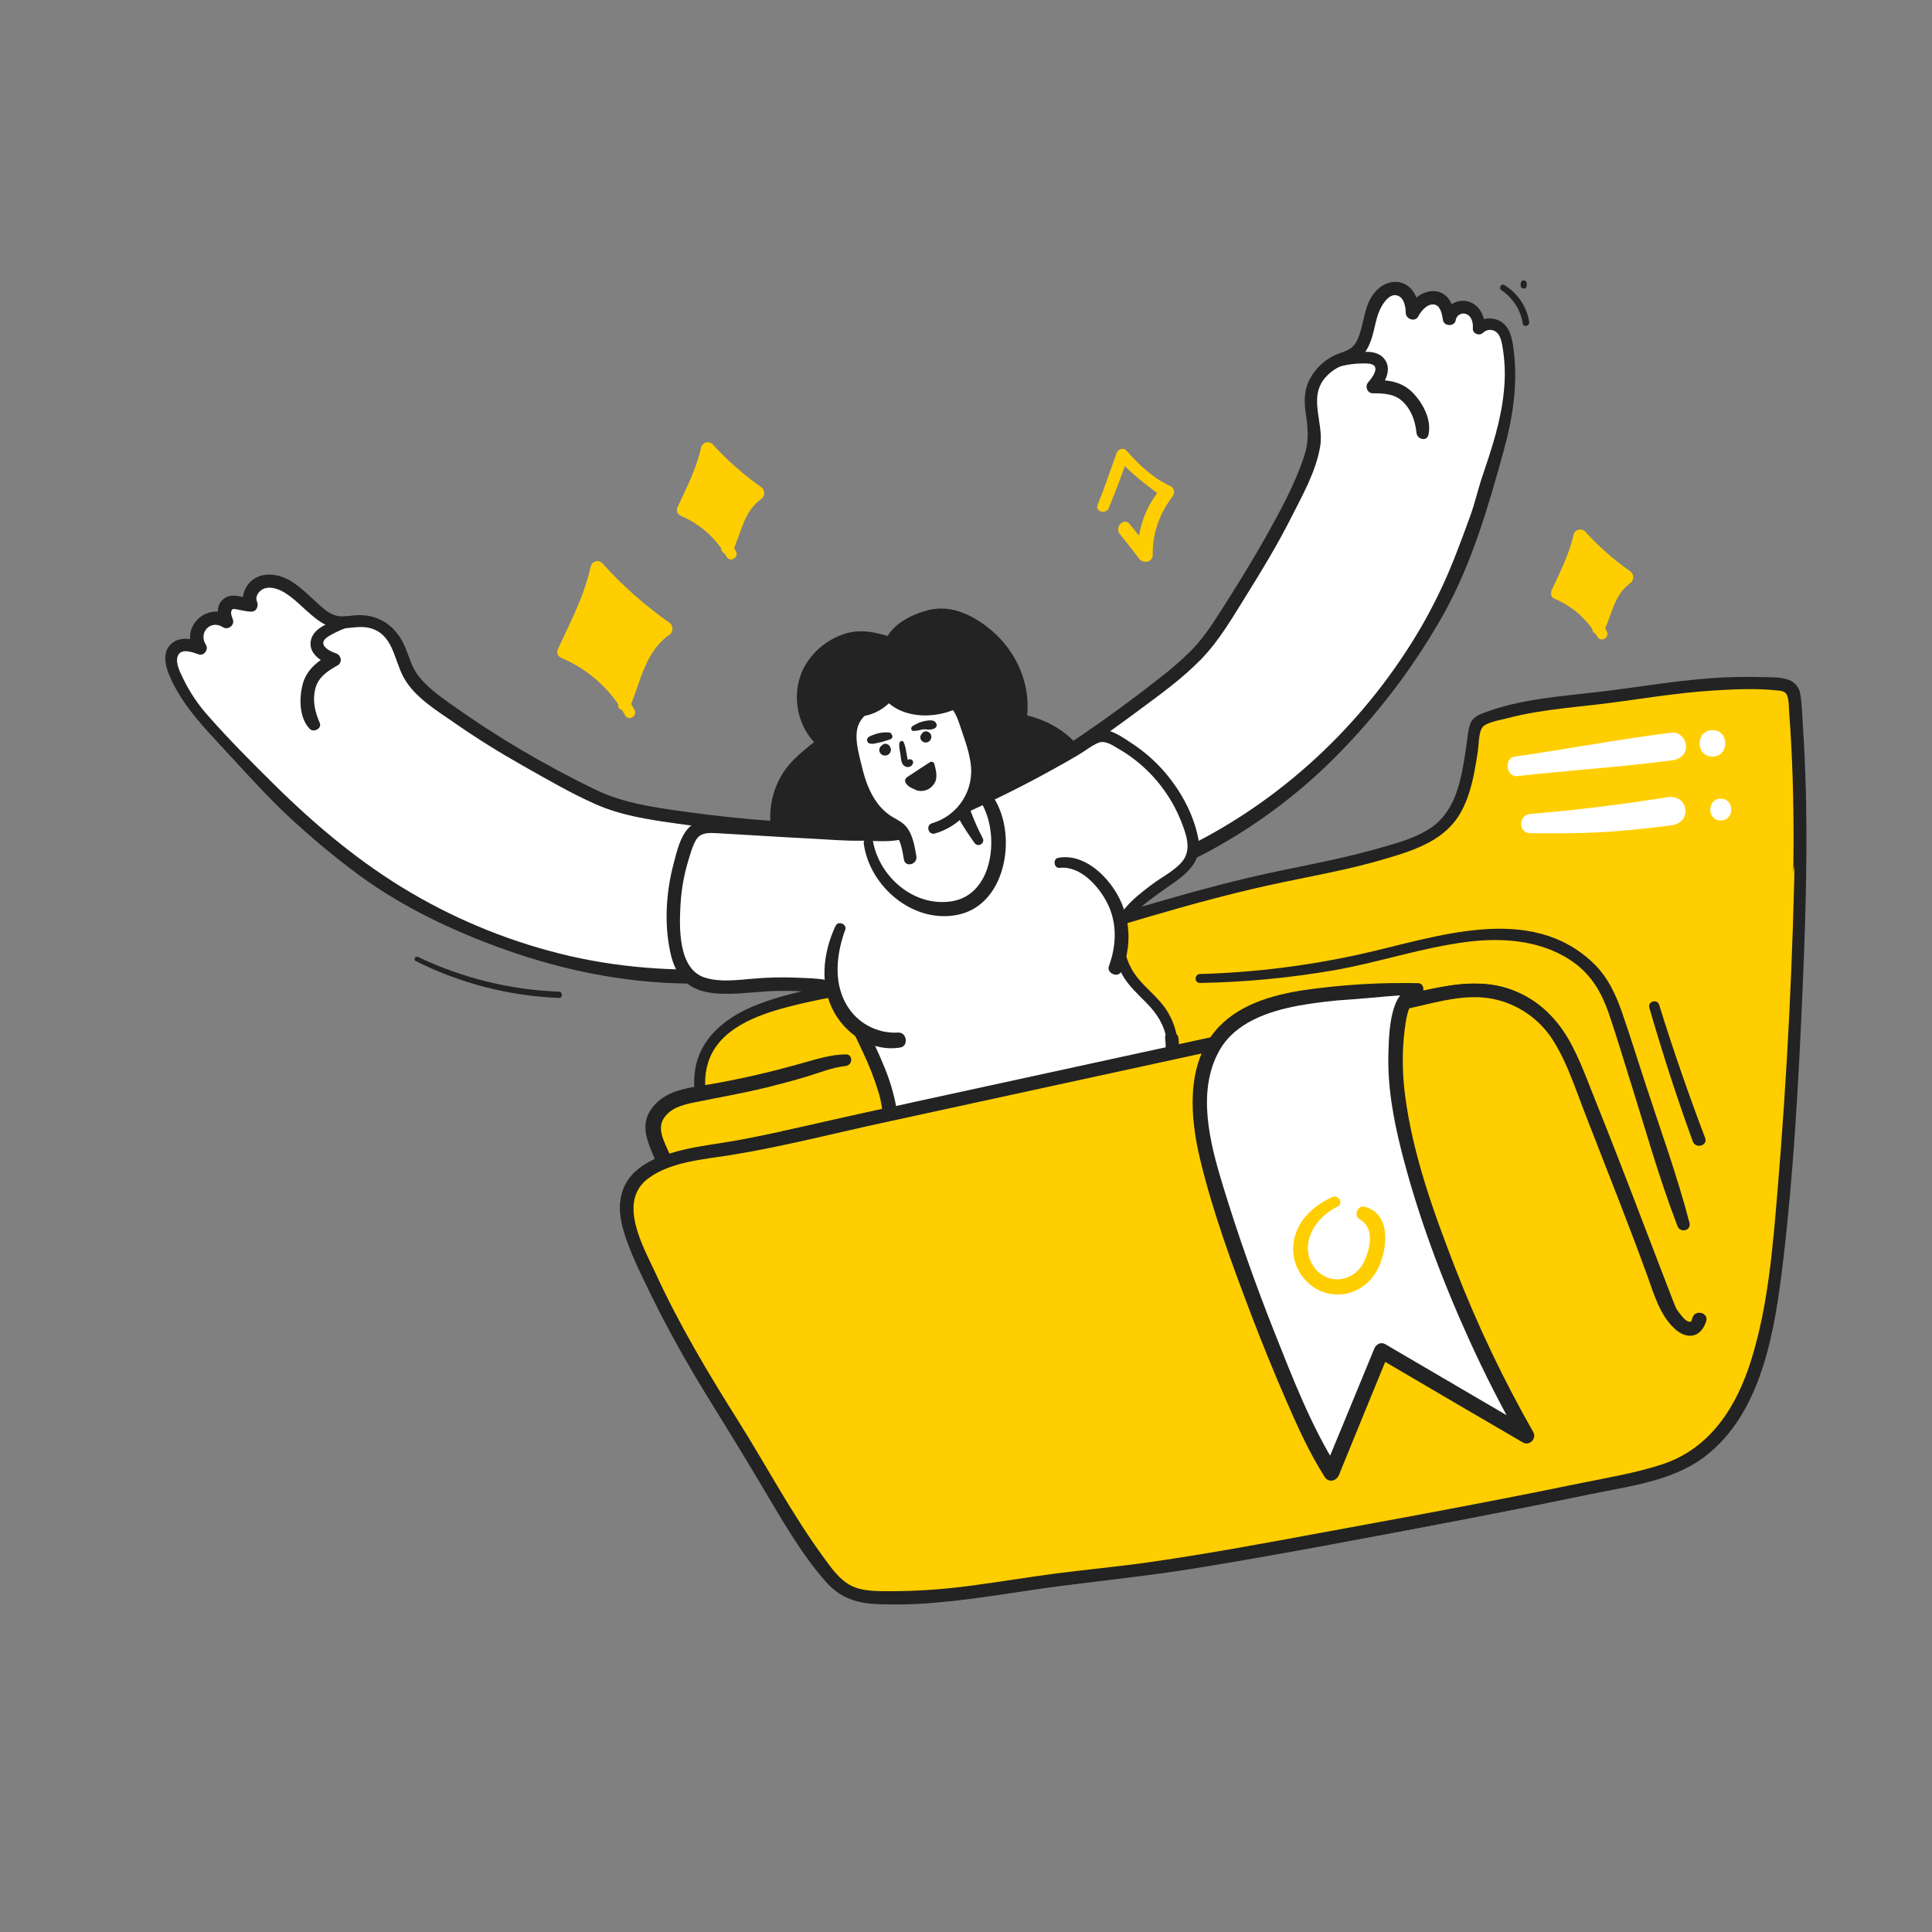 <svg version="1.2" preserveAspectRatio="xMidYMid meet" height="1080" viewBox="0 0 810 810" zoomAndPan="magnify" width="1080" xmlns:xlink="http://www.w3.org/1999/xlink" xmlns="http://www.w3.org/2000/svg"><rect x="0" y="0" width="810" height="810" fill="#808080" stroke="none"/><defs><clipPath id="542f2df467"><path d="M 259 283 L 758 283 L 758 672.91 L 259 672.91 Z M 259 283"></path></clipPath><clipPath id="9197fb77be"><path d="M 259 348 L 758 348 L 758 672.91 L 259 672.91 Z M 259 348"></path></clipPath><clipPath id="759d8d4f10"><path d="M 637 117.16 L 641 117.16 L 641 121 L 637 121 Z M 637 117.16"></path></clipPath></defs><g id="6a094efd8a"><path d="M 321.148 509.75 C 306.25 490.699 278.68 453.824 302.934 432.348 C 310.391 425.746 320.133 422.352 329.777 419.836 C 344.453 416.016 359.512 413.871 374.402 410.961 C 428.035 400.477 479.285 380.117 532.66 368.41 C 553.816 363.781 575.461 360.469 595.492 352.238 C 614.785 344.332 615.223 324.512 618.422 305.863 C 618.5 304.781 618.867 303.812 619.531 302.953 C 620.074 302.449 620.699 302.082 621.402 301.852 C 639.535 294.551 661.555 294.25 680.832 291.246 C 702.109 287.926 723.68 285.352 745.254 286.797 C 747.523 286.949 750.113 287.328 751.363 289.234 C 751.973 290.352 752.281 291.551 752.285 292.824 C 755.605 331.008 754.844 369.277 753.32 407.34 C 752.02 439.805 749.98 472.227 747.199 504.613 C 745.504 524.375 743.527 544.195 738.672 563.422 C 733.918 582.258 725.355 601.676 708.609 611.527 C 700.527 616.285 691.207 618.391 682.047 620.383 C 637.645 630.008 592.855 638.207 548.113 646.391 C 517.035 652.082 485.898 657.812 454.441 660.988 C 425.629 663.863 398.664 670.727 369.043 669.727 C 364.559 669.582 359.941 669.297 355.898 667.348 C 351.168 665.062 347.773 660.766 344.617 656.566 C 330.129 637.293 318.457 614.793 305.312 594.238 C 290.215 570.594 276.363 545.965 265.836 519.906 C 251.391 484.16 291.406 484.934 314.324 479.945 L 408.184 459.523 L 598.68 418.07 C 606.266 416.418 613.98 414.758 621.723 415.316 C 624.348 415.52 626.93 415.965 629.469 416.66 C 632.008 417.359 634.457 418.289 636.816 419.453 C 639.176 420.617 641.402 421.996 643.496 423.59 C 645.594 425.184 647.516 426.961 649.27 428.922 C 655.621 436.109 659.223 445.215 662.703 454.141 C 675.418 486.762 688.133 519.383 700.855 552" style="stroke:none;fill-rule:nonzero;fill:#ffce00;fill-opacity:1;"></path><g clip-path="url(#542f2df467)" clip-rule="nonzero"><path d="M 322.75 508.148 C 315.559 498.949 308.621 489.461 303.215 479.121 C 298 469.125 293.328 456.84 296.871 445.5 C 301.324 431.309 317.395 425.535 330.41 422.145 C 347.301 417.738 364.664 415.52 381.734 411.926 C 415.633 404.797 448.609 394.016 481.793 384.312 C 498.406 379.453 515.102 374.863 532 371.133 C 548.422 367.539 565.074 364.781 581.203 359.957 C 593.746 356.215 606.473 352.051 612.914 339.734 C 615.582 334.637 617.086 329.031 618.18 323.414 C 618.734 320.539 619.188 317.664 619.617 314.789 C 620.027 312.16 619.906 307.242 621.422 305.027 C 622.938 302.816 629.297 301.832 631.855 301.148 C 635.84 300.086 639.879 299.266 643.941 298.574 C 651.961 297.23 660.059 296.418 668.133 295.535 C 684.965 293.633 701.613 290.504 718.547 289.484 C 727.348 288.945 736.473 288.52 745.258 289.484 C 747.977 289.773 749.004 290.016 749.645 292.84 C 750.047 294.645 749.961 296.656 750.105 298.496 C 750.465 303.211 750.766 307.93 751.012 312.648 C 751.945 330.551 752.113 348.48 751.848 366.402 C 751.32 402.18 749.488 437.961 746.941 473.645 C 745.676 491.332 744.383 509.055 742.355 526.676 C 740.465 543.047 737.852 559.676 732.289 575.242 C 727.621 588.25 720.207 601.164 708.176 608.625 C 701.152 612.98 693.078 615.094 685.102 616.926 C 676.473 618.875 667.773 620.656 659.094 622.445 C 624.055 629.633 588.871 636.102 553.68 642.57 C 536.031 645.789 518.395 649.035 500.691 651.91 C 482.988 654.785 465.457 656.77 447.73 658.902 C 430.965 660.922 414.332 664.059 397.52 665.754 C 388.98 666.66 380.414 667.059 371.828 666.945 C 367.938 666.883 363.867 666.895 360.094 665.848 C 355.984 664.703 352.902 662.129 350.16 658.977 C 339.375 646.602 331.191 631.625 322.836 617.582 C 314.25 603.121 305.113 589.012 296.543 574.547 C 287.832 559.988 279.992 544.973 273.02 529.508 C 269.094 520.688 261.746 507.668 267.902 498.152 C 272.215 491.445 281.363 489.066 288.652 487.422 C 297.391 485.438 306.328 484.547 315.094 482.684 C 385.906 467.664 456.578 451.91 527.312 436.531 L 579.84 425.113 C 588.609 423.207 597.363 421.125 606.18 419.449 C 614.445 417.883 622.758 417.387 630.84 420.102 C 646.547 425.371 653.773 439.32 659.434 453.773 C 665.961 470.445 672.461 487.129 678.934 503.82 C 685.289 520.113 691.645 536.422 698.004 552.758 C 699.367 556.262 705.094 554.738 703.703 551.184 C 690.137 516.375 677.191 481.184 662.863 446.664 C 657.031 432.652 648.645 420.648 633.984 415.043 C 617.734 408.848 600.082 414.762 583.895 418.285 L 361.191 466.797 C 344.07 470.52 327.008 474.773 309.75 477.922 C 300.367 479.645 290.805 480.602 281.637 483.324 C 273.941 485.609 265.672 489.441 261.977 497.031 C 256.887 507.492 262.262 519.027 266.461 528.754 C 280.621 561.539 300.41 591.047 318.609 621.621 C 327.074 635.836 335.457 651.02 346.523 663.43 C 351.793 669.34 358.156 671.898 365.98 672.414 C 374.727 672.891 383.457 672.719 392.176 671.906 C 409.918 670.469 427.41 667.125 445.059 664.875 C 463.422 662.527 481.781 660.613 500.074 657.688 C 536.977 651.719 573.648 644.637 610.32 637.66 C 628.938 634.121 647.527 630.426 666.082 626.586 C 682.312 623.191 700.777 621.137 714.418 610.926 C 739.156 592.418 744.273 556.484 747.66 528.047 C 752.047 490.844 754.062 453.219 755.699 415.812 C 757.324 378.629 758.348 341.324 755.859 304.152 C 755.57 299.84 755.508 295.434 754.801 291.215 C 754.723 290.523 754.551 289.852 754.289 289.207 C 754.023 288.562 753.672 287.965 753.238 287.418 C 752.809 286.871 752.309 286.395 751.742 285.984 C 751.172 285.578 750.562 285.258 749.906 285.02 C 746.309 283.707 741.996 283.973 738.262 283.871 C 733.582 283.734 728.914 283.777 724.211 283.957 C 705.961 284.676 688.117 287.988 670.023 290.109 C 654.074 291.977 637.602 293.055 622.441 298.734 C 619.496 299.848 617.086 300.891 616.18 304.16 C 615.273 307.43 615.051 311.043 614.539 314.406 C 613.605 320.48 612.621 326.625 610.57 332.426 C 608.523 338.227 604.977 343.738 599.664 347.246 C 592.789 351.777 583.93 353.984 576.078 356.184 C 558.957 360.977 541.348 363.773 524.055 367.855 C 489.012 376.129 454.879 387.711 420.227 397.387 C 402.66 402.289 384.992 406.621 367.016 409.918 C 349.832 413.082 331.719 415.223 315.488 422.027 C 303.797 426.93 293.312 435.59 291.395 448.742 C 289.688 460.43 294.27 472.191 299.727 482.32 C 305.277 492.676 312.348 502.117 319.582 511.352 C 321.379 513.652 324.555 510.426 322.785 508.148 Z M 322.75 508.148" style="stroke:none;fill-rule:nonzero;fill:#232323;fill-opacity:1;"></path></g><path d="M 452.75 345.41 C 458.16 337.133 457.367 325.668 451.969 317.383 C 446.566 309.098 437.168 303.902 427.418 302.234 C 428.125 298.188 428.145 294.141 427.48 290.086 C 426.812 286.035 425.5 282.203 423.535 278.598 C 421.555 275.008 419.109 271.773 416.195 268.891 C 413.281 266.008 410.023 263.594 406.414 261.648 C 402.82 259.668 398.809 258.148 394.688 258.199 C 391.148 258.25 387.727 259.449 384.484 260.883 C 379.938 262.879 375.227 265.789 373.746 270.527 C 366.141 268.062 361.078 266.258 353.383 269.418 C 351.871 270.02 350.426 270.754 349.051 271.621 C 347.676 272.492 346.391 273.477 345.199 274.586 C 344.008 275.691 342.926 276.898 341.957 278.203 C 340.988 279.508 340.145 280.895 339.434 282.355 C 334.926 292.086 337.75 304.848 346.316 311.305 C 341.676 315.02 336.707 318.445 332.969 323.062 C 332.57 323.555 332.188 324.059 331.816 324.574 C 331.449 325.09 331.098 325.617 330.762 326.152 C 330.426 326.691 330.109 327.238 329.805 327.797 C 329.504 328.352 329.219 328.918 328.953 329.492 C 328.684 330.066 328.438 330.648 328.207 331.238 C 327.973 331.832 327.762 332.426 327.566 333.031 C 327.371 333.633 327.195 334.242 327.039 334.855 C 326.883 335.469 326.746 336.086 326.629 336.711 C 326.508 337.332 326.41 337.957 326.328 338.586 C 326.25 339.215 326.188 339.848 326.148 340.477 C 326.105 341.109 326.082 341.742 326.082 342.379 C 326.078 343.012 326.098 343.645 326.133 344.277 C 326.172 344.91 326.227 345.539 326.301 346.168 C 326.379 346.797 326.473 347.426 326.586 348.047 C 326.703 348.672 326.836 349.289 326.988 349.906 C 327.141 350.52 327.312 351.129 327.5 351.734 C 327.691 352.34 327.902 352.938 328.129 353.527 C 328.355 354.121 328.598 354.703 328.863 355.281 C 329.125 355.855 329.406 356.426 329.703 356.984 C 330.004 357.543 330.316 358.094 330.648 358.633 C 330.98 359.172 331.328 359.703 331.695 360.223 C 332.059 360.738 332.438 361.246 332.836 361.742 C 333.23 362.234 333.641 362.719 334.066 363.188 C 334.492 363.656 334.93 364.113 335.387 364.555 C 335.84 365 336.305 365.426 336.785 365.84 C 337.266 366.254 337.758 366.652 338.262 367.039 C 338.766 367.422 339.285 367.789 339.812 368.141 C 340.34 368.492 340.875 368.828 341.422 369.145 C 341.973 369.465 342.527 369.766 343.094 370.051 C 343.664 370.336 344.238 370.602 344.82 370.852 C 345.402 371.098 345.992 371.328 346.59 371.543 C 347.188 371.754 347.789 371.949 348.398 372.125" style="stroke:none;fill-rule:nonzero;fill:#232323;fill-opacity:1;"></path><path d="M 455 346.742 C 460.754 337.57 460.273 325.59 454.656 316.449 C 448.902 307.105 438.773 301.406 428.195 299.41 L 430.246 303.004 C 433.078 286.473 425.375 270.664 411.766 261.277 C 404.91 256.539 396.91 253.629 388.617 255.938 C 381.195 258 373.438 262.094 370.641 269.656 L 374.609 267.406 C 367.125 264.969 360.137 263.273 352.527 266.293 C 349.332 267.527 346.434 269.258 343.832 271.488 C 341.23 273.719 339.082 276.32 337.375 279.293 C 331.199 290.484 333.934 305.633 344.02 313.617 L 344.02 309.023 C 337.973 313.824 331.574 318.367 327.613 325.145 C 325.809 328.254 324.516 331.562 323.738 335.074 C 322.961 338.582 322.73 342.125 323.055 345.707 C 324.363 359.598 334.293 371.109 347.609 375.02 C 351.305 376.105 352.828 370.441 349.191 369.27 C 338.039 365.68 329.676 355.309 329.387 343.465 C 329.305 340.445 329.695 337.488 330.555 334.594 C 331.414 331.699 332.703 329.008 334.422 326.523 C 338.109 321.266 343.656 317.562 348.617 313.59 C 349.887 312.582 349.883 309.996 348.617 308.996 C 340.809 302.824 338.09 291.395 342.973 282.527 C 344.359 280.078 346.133 277.949 348.289 276.141 C 350.445 274.332 352.852 272.953 355.504 272.012 C 361.543 269.855 367.051 271.703 372.891 273.602 C 374.652 274.168 376.277 272.918 376.859 271.344 C 379.02 265.594 387.746 262.047 393.363 261.414 C 399.625 260.695 405.945 264.395 410.691 268.105 C 420.758 275.973 426.684 288.602 424.586 301.414 C 424.348 302.852 424.953 304.719 426.633 305.008 C 435.438 306.598 444.051 310.758 449.25 318.281 C 454.449 325.805 455.34 336.062 450.484 344.039 C 448.73 346.914 453.227 349.531 455.008 346.676 Z M 455 346.742" style="stroke:none;fill-rule:nonzero;fill:#232323;fill-opacity:1;"></path><path d="M 394.723 358.227 C 370.949 349.43 345.105 348.781 319.824 346.66 C 305.562 345.469 291.355 343.777 277.199 341.59 C 270.109 340.488 262.996 339.258 256.246 336.852 C 250.262 334.695 244.645 331.699 239.059 328.695 C 223.688 320.422 208.262 312.117 193.953 302.062 C 187.156 297.281 178.922 292 173.582 285.531 C 167.77 278.516 168.855 268.824 160.855 263.309 C 154.664 259.047 149.586 260.594 142.879 260.902 C 137.125 261.16 131.84 255.246 127.727 251.668 C 125.016 249.309 122.363 246.809 119.156 245.199 C 115.949 243.59 112.008 242.992 108.785 244.582 C 105.566 246.168 103.602 250.395 105.27 253.57 C 101.77 253.707 97.656 251.051 95.16 253.516 C 93.383 255.27 94.117 258.223 94.973 260.566 C 94.594 260.281 94.191 260.035 93.766 259.828 C 93.34 259.617 92.902 259.445 92.445 259.316 C 91.988 259.184 91.527 259.094 91.055 259.047 C 90.582 259 90.113 258.992 89.641 259.031 C 89.168 259.066 88.703 259.145 88.242 259.266 C 87.785 259.387 87.34 259.547 86.914 259.75 C 86.484 259.949 86.074 260.184 85.688 260.457 C 85.301 260.734 84.941 261.039 84.609 261.375 C 84.277 261.715 83.98 262.078 83.715 262.473 C 83.445 262.863 83.219 263.277 83.027 263.707 C 82.836 264.141 82.684 264.59 82.57 265.047 C 82.457 265.508 82.391 265.977 82.359 266.449 C 82.332 266.922 82.348 267.391 82.406 267.863 C 82.461 268.332 82.559 268.793 82.699 269.246 C 82.84 269.699 83.02 270.133 83.238 270.555 C 83.457 270.977 83.711 271.371 84 271.746 C 80.32 270.418 75.551 269.348 73.02 272.336 C 70.969 274.746 71.734 278.402 72.867 281.355 C 77.996 294.695 88.047 304.402 97.664 314.551 C 107.602 325.043 117.176 335.609 128.258 345.008 C 139.043 354.164 150.98 364.551 162.91 371.902 C 195.305 391.867 232.086 405.02 269.98 408.555 C 281.887 409.664 293.801 409.805 305.73 408.973 C 311.945 408.531 318.543 408.254 324.598 406.707 C 329.797 405.406 334.207 405.117 339.461 407.23 C 345.172 409.516 349.859 413.879 353.484 418.844 C 357.109 423.812 359.781 429.395 362.43 434.945" style="stroke:none;fill-rule:nonzero;fill:#ffffff;fill-opacity:1;"></path><path d="M 395.32 356.062 C 372.883 347.242 348.27 346.035 324.484 344.254 C 311.895 343.312 299.316 342.027 286.828 340.266 C 274.336 338.504 261.66 336.801 250.156 331.305 C 228.586 320.949 208.07 308.82 188.602 294.918 C 183.957 291.613 179.16 288.074 175.586 283.578 C 172.746 279.984 171.609 275.562 169.898 271.426 C 166.383 262.945 159.43 257.633 150.039 257.906 C 147.355 257.984 144.359 258.695 141.699 258.281 C 138.82 257.832 136.227 255.68 134.117 253.832 C 130.062 250.297 126.301 246.133 121.605 243.41 C 116.91 240.688 110.82 239.68 106.246 242.895 C 102.652 245.402 100.805 250.207 102.523 254.348 L 105.285 250.754 C 101.414 250.633 97.375 248.348 93.879 250.992 C 90.508 253.523 91.055 257.812 92.277 261.348 L 96.402 258.18 C 86.617 251.984 74.977 263.418 81.656 273.113 L 84.727 269.125 C 80.68 267.793 75.379 266.688 71.875 269.844 C 67.949 273.363 69.207 278.863 70.992 283.125 C 75.379 293.609 83 302.312 90.652 310.547 C 99.453 320.012 108.059 329.707 117.258 338.77 C 126.582 347.758 136.395 356.176 146.695 364.023 C 166.246 379.188 189.223 390.199 212.488 398.398 C 236.219 406.766 261.258 411.852 286.445 412.336 C 294.141 412.484 301.805 412.141 309.457 411.617 C 312.684 411.387 315.926 411.121 319.129 410.668 C 322.816 410.141 326.441 408.93 330.156 408.656 C 345.875 407.477 354.238 424.586 359.875 436.41 C 361.488 439.773 366.492 436.832 364.91 433.477 C 360.113 423.418 354.793 412.875 344.992 406.809 C 342.707 405.34 340.246 404.273 337.613 403.605 C 334.977 402.938 332.305 402.707 329.598 402.906 C 323.691 403.445 317.984 405.16 312.035 405.637 C 287.438 407.605 262.895 406.312 238.809 400.801 C 227.152 398.094 215.766 394.527 204.648 390.102 C 193.531 385.676 182.812 380.438 172.488 374.387 C 151.637 362.223 132.508 346.246 115.352 329.297 C 105.852 319.914 96.281 310.348 87.445 300.328 C 83.172 295.594 79.641 290.359 76.852 284.625 C 75.652 282.082 73.531 278.207 74.445 275.285 C 75.637 271.504 80.613 273.398 83.281 274.355 C 85.496 275.148 87.594 272.285 86.344 270.367 C 83.023 265.266 88.27 259.586 93.535 262.992 C 95.547 264.293 98.445 262.133 97.664 259.824 C 97.391 259.012 96.82 257.668 96.895 256.828 C 97.051 254.824 98.137 255.305 99.547 255.535 C 101.488 255.852 103.27 256.398 105.254 256.441 C 107.637 256.488 108.527 254.023 107.723 252.129 C 106.801 249.973 108.691 247.578 110.598 246.824 C 113.652 245.629 117.242 247.105 119.809 248.758 C 123.793 251.328 127.078 254.895 130.695 257.934 C 133.797 260.535 137.281 263.043 141.434 263.41 C 145.934 263.812 150.441 262.145 154.93 263.281 C 164.91 265.805 165.102 276.512 169.258 284.059 C 173.812 292.336 183.102 297.887 190.645 303.133 C 199.934 309.602 209.5 315.543 219.355 321.098 C 229.215 326.652 239.34 332.598 249.789 337.203 C 260.445 341.91 271.863 343.594 283.309 345.223 C 294.758 346.855 306.234 348.199 317.738 349.234 C 343.473 351.555 369.375 352.109 394.109 360.375 C 396.895 361.301 397.938 357.074 395.305 356.062 Z M 395.32 356.062" style="stroke:none;fill-rule:nonzero;fill:#232323;fill-opacity:1;"></path><path d="M 146.602 258.676 C 141.504 259.883 132.293 261.965 130.516 267.801 C 128.684 273.852 134.75 277.426 139.418 279.25 L 138.766 274.219 C 133.047 277.094 128.215 281.027 126.727 287.535 C 125.418 293.285 125.527 301.004 129.805 305.547 C 131.438 307.277 135.062 305.477 134.047 303.074 C 132.082 298.418 130.969 294.113 132.129 289.023 C 133.285 283.938 137.297 281.348 141.539 278.961 C 143.695 277.742 143.035 274.652 140.887 273.934 C 137.238 272.684 132.609 269.812 137.953 266.629 C 141.004 264.82 144.238 263.426 147.652 262.453 C 150.098 261.734 149.09 258.062 146.602 258.652 Z M 146.602 258.676" style="stroke:none;fill-rule:nonzero;fill:#232323;fill-opacity:1;"></path><path d="M 394.191 358.348 C 410.555 339 432.754 325.719 453.699 311.445 C 465.527 303.398 477.062 294.938 488.309 286.062 C 493.938 281.621 499.527 277.059 504.223 271.641 C 508.379 266.848 511.777 261.457 515.164 256.086 C 524.512 241.324 533.812 226.508 541.316 210.719 C 544.914 203.215 549.445 194.562 550.918 186.324 C 552.527 177.355 546.805 169.453 551.062 160.711 C 551.738 159.379 552.551 158.133 553.5 156.977 C 554.445 155.82 555.504 154.773 556.676 153.844 C 557.848 152.914 559.102 152.121 560.445 151.461 C 561.789 150.801 563.184 150.293 564.637 149.934 C 573.656 147.676 572.707 135.816 575.957 128.816 C 576.855 126.629 578.16 124.715 579.859 123.066 C 580.723 122.246 581.723 121.664 582.863 121.32 C 584.004 120.973 585.16 120.902 586.332 121.105 C 590.453 122.027 592.266 126.977 592.199 131.168 C 592.855 129.746 593.766 128.516 594.934 127.477 C 596.105 126.438 597.434 125.68 598.922 125.195 C 599.988 124.816 601.078 124.719 602.195 124.906 C 605.789 125.625 607.039 129.988 607.645 133.574 C 607.891 130.09 612.238 127.824 615.496 129.125 C 618.754 130.426 620.531 134.293 619.984 137.75 C 622.09 135.191 626.914 135.309 629.203 137.637 C 631.652 140.121 632.293 145.543 632.676 148.855 C 634.035 160.469 632.258 172.152 629.324 183.387 C 627.844 189.094 626.055 194.707 624.184 200.289 C 622.457 205.449 621.582 210.609 619.684 215.77 C 614.793 229.051 609.527 243.957 602.762 256.223 C 584.383 289.535 558.84 319.07 527.59 340.777 C 517.773 347.605 507.469 353.594 496.672 358.742 C 491.191 361.348 485.609 363.727 479.926 365.871 C 475.934 367.367 469.305 368.746 467.055 372.836 C 465.844 374.992 465.859 377.629 466.02 380.102 C 466.383 385.918 467.34 391.637 468.895 397.258" style="stroke:none;fill-rule:nonzero;fill:#ffffff;fill-opacity:1;"></path><path d="M 395.781 359.949 C 410.699 343.422 429.121 331.367 447.465 318.984 C 457.297 312.375 466.996 305.582 476.5 298.504 C 485.793 291.59 495.527 284.699 503.609 276.359 C 511.406 268.32 517.027 258.395 522.934 248.945 C 529.34 238.688 535.586 228.316 541.059 217.531 C 545.906 207.973 551.766 197.711 553.512 187.016 C 555.152 176.953 548.047 166.297 556.137 157.758 C 558.164 155.621 560.559 154.051 563.328 153.043 C 565.387 152.324 567.398 151.953 569.238 150.707 C 572.426 148.551 574.102 145.004 575.207 141.445 C 576.422 137.543 576.867 133.367 578.625 129.652 C 579.883 127 582.938 122.285 586.488 124.176 C 588.82 125.402 589.301 128.832 589.367 131.168 C 589.422 133.84 593.32 135.199 594.645 132.605 C 595.816 130.305 598.734 126.855 601.742 127.781 C 604.156 128.551 604.617 132.152 605 134.316 C 605.488 136.902 609.852 136.961 610.289 134.316 C 610.324 134.055 610.387 133.801 610.48 133.559 C 610.574 133.312 610.699 133.082 610.848 132.863 C 610.996 132.648 611.168 132.453 611.367 132.277 C 611.562 132.105 611.777 131.957 612.008 131.832 C 612.242 131.711 612.484 131.617 612.738 131.551 C 612.996 131.488 613.254 131.453 613.516 131.453 C 613.777 131.449 614.039 131.477 614.293 131.539 C 614.551 131.598 614.797 131.688 615.031 131.809 C 617.188 132.863 617.652 135.637 617.496 137.766 C 617.336 139.891 620.316 141.012 621.746 139.527 C 621.949 139.324 622.172 139.141 622.41 138.984 C 622.652 138.828 622.906 138.695 623.172 138.59 C 623.441 138.484 623.715 138.406 624 138.359 C 624.285 138.309 624.57 138.289 624.855 138.297 C 625.145 138.309 625.426 138.348 625.707 138.414 C 625.984 138.48 626.254 138.578 626.516 138.699 C 626.777 138.824 627.02 138.969 627.25 139.145 C 627.48 139.316 627.691 139.512 627.879 139.727 C 629.375 141.465 629.742 144.246 630.102 146.441 C 630.984 152.145 631.133 157.867 630.547 163.609 C 629.426 176.02 625.512 187.836 621.531 199.543 C 619.609 205.219 618.352 211.043 616.273 216.703 C 614.316 222.023 612.367 227.348 610.305 232.621 C 606.227 243.16 601.359 253.32 595.703 263.102 C 573.469 301.191 540.457 333.07 501.145 353.266 C 495.16 356.344 489.043 359.133 482.793 361.633 C 478.371 363.387 473.445 364.508 469.297 366.871 C 464.883 369.406 462.992 373.434 463.047 378.465 C 463.129 385.016 464.422 391.688 466.117 397.988 C 467.09 401.582 472.691 400.066 471.719 396.453 C 470.082 390.395 468.512 383.703 468.844 377.387 C 469.137 371.961 474.41 370.766 478.758 369.293 C 489.992 365.383 500.766 360.473 511.09 354.566 C 521.254 348.797 530.918 342.281 540.082 335.023 C 549.242 327.766 557.797 319.848 565.738 311.273 C 581.168 294.848 594.395 276.805 605.414 257.152 C 617.207 235.949 624.113 211.961 630.504 188.703 C 634.184 175.301 636.352 161.566 634.711 147.676 C 634.215 143.434 633.598 138.098 629.949 135.301 C 629.52 134.98 629.066 134.703 628.586 134.461 C 628.105 134.223 627.609 134.027 627.098 133.875 C 626.582 133.723 626.059 133.617 625.527 133.555 C 624.996 133.496 624.461 133.48 623.926 133.512 C 623.391 133.547 622.863 133.625 622.344 133.75 C 621.82 133.875 621.316 134.043 620.824 134.258 C 620.332 134.473 619.863 134.727 619.418 135.023 C 618.973 135.316 618.555 135.648 618.164 136.02 L 622.422 137.781 C 622.918 132.957 620.328 127.582 615.309 126.344 C 610.773 125.23 605.746 128.234 604.941 132.871 L 610.234 132.871 C 609.43 128.371 607.574 123.176 602.504 122.199 C 597.191 121.18 591.996 125.324 589.695 129.758 L 594.977 131.195 C 594.926 127.102 593.758 122.574 590.344 119.957 C 586.656 117.145 581.715 117.902 578.301 120.676 C 571.152 126.512 572.547 135.953 568.621 143.371 C 566.465 147.438 562.078 147.488 558.391 149.535 C 556.246 150.715 554.34 152.199 552.668 153.988 C 551 155.773 549.648 157.777 548.617 159.992 C 546.555 164.559 546.805 169.23 547.547 174.074 C 548.5 180.312 548.746 185.414 546.695 191.492 C 542.77 203.266 536.578 214.613 530.504 225.395 C 524.297 236.453 517.559 247.219 510.691 257.906 C 507.398 263.059 503.934 268.066 499.676 272.48 C 495.324 276.82 490.699 280.844 485.801 284.555 C 475.293 292.848 464.504 300.754 453.441 308.27 C 432.078 322.793 409.062 336.422 392.594 356.746 C 390.812 358.945 393.801 362.098 395.773 359.922 Z M 395.781 359.949" style="stroke:none;fill-rule:nonzero;fill:#232323;fill-opacity:1;"></path><path d="M 491.277 435.246 C 490.844 432.117 489.848 429.18 488.289 426.434 C 485.316 421.254 480.527 417.422 476.465 413.055 C 470.445 406.586 466.559 395.418 470.254 386.734 C 471.219 384.754 472.523 383.023 474.156 381.547 C 478.586 377.109 483.414 373.156 488.641 369.695 C 493.449 366.504 499.039 363.105 500.145 357.477 C 500.664 354.914 500.145 352.262 499.426 349.738 C 498.82 347.562 498.098 345.422 497.262 343.324 C 496.426 341.227 495.484 339.176 494.43 337.176 C 493.375 335.18 492.219 333.242 490.957 331.367 C 489.695 329.492 488.34 327.688 486.887 325.957 C 485.434 324.227 483.895 322.578 482.262 321.012 C 480.633 319.445 478.926 317.973 477.141 316.59 C 475.352 315.203 473.496 313.918 471.574 312.734 C 469.648 311.547 467.668 310.469 465.629 309.492 C 464.25 308.844 462.754 308.234 461.25 308.484 C 460.254 308.723 459.336 309.137 458.496 309.723 C 441 320.363 422.906 329.863 404.215 338.227 C 395.426 342.148 385.352 347.918 375.848 349.645 C 371.094 350.508 365.715 349.645 360.867 349.789 C 354.152 349.969 347.27 349.258 340.562 348.941 C 327.352 348.312 314.152 347.543 300.969 346.625 C 297.449 346.383 293.465 346.281 290.902 348.73 C 289.793 349.938 288.973 351.316 288.438 352.863 C 285.672 359.629 283.844 366.641 282.957 373.895 C 282.07 381.148 282.16 388.395 283.219 395.625 C 284.043 401.211 285.762 407.188 290.355 410.488 C 292.836 412.117 295.555 413.086 298.504 413.398 C 305.414 414.383 312.434 413.312 319.398 412.836 C 327.5 412.293 335.574 412.551 343.625 413.605 C 351.383 414.621 352.973 415.18 356.117 422.387 C 362.406 436.762 370.812 450.617 373.164 466.379 C 373.883 471.016 373.883 475.836 375.625 480.176 C 380.656 492.453 395.656 494.465 407.262 494.664 C 437.73 495.195 473.77 485.012 487.797 455.539 C 490.789 449.289 492.27 442.031 491.277 435.246 Z M 491.277 435.246" style="stroke:none;fill-rule:nonzero;fill:#ffffff;fill-opacity:1;"></path><path d="M 493.449 434.656 C 492.965 431.836 492.094 429.141 490.828 426.574 C 489.562 424.004 487.961 421.668 486.023 419.562 C 482.039 415.066 477.191 411.398 474.301 406.023 C 471.555 400.922 470.059 394.453 471.965 388.812 C 473.926 382.969 480.969 378.125 485.742 374.59 C 494.262 368.281 504.824 363.48 502.281 350.973 C 500.078 340.301 494.203 330.133 486.922 322.156 C 483.215 318.137 479.07 314.629 474.496 311.633 C 470.844 309.211 465.297 305.164 460.645 306.105 C 457.965 306.66 455.492 308.672 453.184 310.039 C 450.051 311.887 446.898 313.703 443.727 315.484 C 437.578 318.934 431.344 322.25 425.031 325.426 C 412.988 331.504 400.703 337.332 388.359 342.754 C 382.117 345.492 375.883 347.547 369.008 347.367 C 362.133 347.188 355.434 347.195 348.652 346.762 C 334.398 345.863 320.141 345.223 305.895 344.262 C 300.691 343.91 294.219 342.652 289.754 346.164 C 285.289 349.68 283.676 357.289 282.316 362.496 C 279.211 374.395 278.434 387.496 281.09 399.562 C 282.195 404.594 284.391 409.582 288.645 412.73 C 293.355 416.207 299.777 416.703 305.438 416.652 C 312.578 416.582 319.66 415.488 326.805 415.445 C 333.391 415.297 339.93 415.781 346.422 416.891 C 350.492 417.66 351.785 419.699 353.461 423.359 C 356.109 429.18 358.891 434.945 361.586 440.742 C 364.375 446.508 366.688 452.457 368.535 458.59 C 370.332 464.941 370.348 471.523 371.906 477.891 C 374.281 487.652 382.375 493.457 391.723 495.773 C 400.727 498.027 410.418 497.891 419.617 497.172 C 429.676 496.465 439.477 494.48 449.02 491.223 C 467.613 484.703 485.016 471.969 491.992 452.895 C 493.035 450.078 493.734 447.18 494.086 444.195 C 494.438 441.211 494.43 438.227 494.07 435.246 C 493.621 431.738 488.059 431.652 488.488 435.246 C 491.012 455.992 473.855 473.387 456.625 481.852 C 440.16 489.938 420.672 492.824 402.438 491.562 C 394.125 490.984 384.008 489.008 379.43 481.234 C 376.328 476.016 376.746 469.535 375.695 463.734 C 374.598 458.012 372.918 452.469 370.664 447.098 C 368.453 441.656 365.91 436.367 363.371 431.078 C 361.172 426.492 359.418 421.418 356.727 417.09 C 352.227 409.863 341.793 410.273 334.277 409.906 C 327.93 409.617 321.594 409.77 315.266 410.359 C 308.844 410.902 301.828 411.844 295.555 409.883 C 284.145 406.289 284.77 388.523 285.324 378.98 C 285.695 372.801 286.781 366.746 288.574 360.82 C 289.453 357.945 290.328 354.633 291.895 352.023 C 293.75 348.941 297.297 349.148 300.473 349.312 C 313.848 350.031 327.215 350.953 340.598 351.621 C 347.141 351.945 353.672 352.547 360.23 352.469 C 365.879 352.398 371.57 353.188 377.164 352.086 C 388.453 349.934 398.965 343.543 409.32 338.801 C 421.305 333.32 433.047 327.328 444.555 320.832 C 447.129 319.395 449.691 317.922 452.246 316.414 C 454.953 314.824 457.805 312.445 460.734 311.34 C 463.508 310.289 466.918 312.777 469.246 314.121 C 471.727 315.551 474.086 317.156 476.32 318.941 C 480.492 322.258 484.172 326.055 487.359 330.324 C 490.543 334.598 493.129 339.203 495.117 344.145 C 497.277 349.602 499.855 356.328 495.535 361.336 C 492.121 365.297 487.016 367.742 482.879 370.867 C 474.754 377.004 466.148 383.805 466.52 394.887 C 466.754 399.852 468.113 404.484 470.598 408.793 C 473.207 413.414 477.113 416.84 480.781 420.59 C 485.094 425.004 488.078 429.652 489.121 435.805 C 489.59 438.715 493.926 437.504 493.449 434.656 Z M 493.449 434.656" style="stroke:none;fill-rule:nonzero;fill:#232323;fill-opacity:1;"></path><path d="M 410.246 352.355 C 406.039 345.477 402.734 339.195 401.488 331.082" style="stroke:none;fill-rule:nonzero;fill:#ffffff;fill-opacity:1;"></path><path d="M 411.973 351.348 C 410.113 347.793 408.48 344.137 407.074 340.379 C 405.766 336.961 405.336 333.02 403.676 329.809 C 402.738 328.004 399.359 328.234 399.051 330.414 C 397.871 338.598 404.156 347.027 408.527 353.359 C 409.965 355.457 413.188 353.641 411.973 351.348 Z M 411.973 351.348" style="stroke:none;fill-rule:nonzero;fill:#232323;fill-opacity:1;"></path><path d="M 391.301 347.332 C 401.977 344.457 408.758 334.727 409.441 325.906 C 410.074 317.68 406.824 310.375 404.41 302.594 C 403.07 298.281 400.812 293.859 396.816 291.711 C 392.43 289.363 387.113 290.273 382.141 290.133 C 380.508 289.996 378.875 289.996 377.242 290.133 C 375.465 290.445 373.754 290.98 372.113 291.734 C 368.996 293.012 365.836 294.305 363.082 296.254 C 360.328 298.203 357.965 300.891 357.051 304.16 C 356.23 307.086 356.625 310.195 357.051 313.199 C 358.164 320.727 359.711 328.488 363.523 335.184 C 365.41 338.613 367.922 341.508 371.051 343.859 C 374.414 346.324 377.773 346.734 379.285 351.047 C 380.285 353.895 381.035 356.809 381.535 359.785" style="stroke:none;fill-rule:nonzero;fill:#ffffff;fill-opacity:1;"></path><path d="M 391.895 349.484 C 402.016 346.574 410.141 337.938 411.605 327.379 C 412.527 320.773 410.742 314.258 408.73 308.027 C 406.91 302.406 405.523 296.031 401.078 291.793 C 396.5 287.414 390.402 287.566 384.477 287.621 C 381.398 287.621 378.301 287.234 375.273 287.953 C 371.703 288.938 368.297 290.32 365.055 292.105 C 359.875 294.789 355.23 299.086 354.27 305.043 C 353.211 311.398 355.129 319.035 356.754 325.168 C 358.582 332.051 361.633 338.973 366.918 343.91 C 369.238 346.066 372 347.25 374.516 349.09 C 377.73 351.449 378.301 356.754 378.98 360.426 C 379.621 363.844 384.777 362.379 384.188 358.988 C 383.398 354.438 382.547 348.762 378.902 345.527 C 377.465 344.262 375.781 343.477 374.172 342.508 C 371.672 340.977 369.555 339.031 367.82 336.664 C 364.484 332.172 362.617 326.777 361.352 321.379 C 360.105 316.117 357.703 308.48 360.164 303.34 C 362.625 298.203 369.016 295.562 374.105 293.66 C 377.09 292.539 379.68 292.59 382.777 292.617 C 385.488 292.652 388.207 292.387 390.91 292.617 C 397.246 293.156 400.258 297.582 402.137 303.203 C 403.941 308.645 406.121 314.156 406.926 319.863 C 407.133 321.215 407.215 322.578 407.176 323.945 C 407.137 325.312 406.977 326.668 406.691 328.004 C 406.406 329.344 406.008 330.648 405.488 331.914 C 404.969 333.18 404.34 334.391 403.602 335.543 C 402.867 336.699 402.031 337.777 401.098 338.777 C 400.168 339.781 399.152 340.691 398.055 341.512 C 396.961 342.332 395.797 343.047 394.57 343.656 C 393.348 344.27 392.074 344.766 390.762 345.145 C 388.008 345.957 389.172 350.246 391.945 349.457 Z M 391.895 349.484" style="stroke:none;fill-rule:nonzero;fill:#232323;fill-opacity:1;"></path><path d="M 384.535 330.148 C 382.836 329.629 380.938 328.523 380.594 327.156 C 380.5 326.832 389.574 321.207 390.5 320.59 C 390.762 321.711 390.984 322.836 391.176 323.973 C 391.332 324.652 391.375 325.34 391.312 326.035 C 391.02 328.148 388.516 330.406 386.359 330.441 C 385.734 330.438 385.129 330.34 384.535 330.148 Z M 384.535 330.148" style="stroke:none;fill-rule:nonzero;fill:#232323;fill-opacity:1;"></path><path d="M 384.82 329.09 C 384.289 328.883 381.707 327.223 381.461 327.891 C 381.543 327.676 382.008 327.48 382.184 327.359 C 383.223 326.641 384.34 325.922 385.402 325.266 C 387.309 324.059 389.242 322.902 391.156 321.672 L 389.309 320.953 C 389.684 322.66 390.516 324.965 389.812 326.625 C 389.617 327.09 389.348 327.508 389 327.871 C 388.652 328.238 388.25 328.531 387.797 328.75 C 387.344 328.969 386.863 329.102 386.359 329.145 C 385.859 329.188 385.363 329.141 384.879 329.004 C 383.359 328.629 382.723 330.93 384.23 331.34 C 384.883 331.543 385.547 331.637 386.23 331.629 C 386.91 331.621 387.574 331.508 388.219 331.289 C 388.867 331.07 389.461 330.758 390.008 330.352 C 390.555 329.945 391.027 329.465 391.422 328.91 C 393.398 326.289 392.43 323.219 391.754 320.285 C 391.699 320.102 391.609 319.934 391.48 319.789 C 391.352 319.645 391.195 319.535 391.016 319.461 C 390.836 319.391 390.648 319.359 390.457 319.371 C 390.262 319.383 390.082 319.438 389.91 319.531 C 387.137 321.371 384.289 323.125 381.555 325 C 380.793 325.527 379.527 326.145 379.473 327.156 C 379.348 329.312 382.723 330.75 384.289 331.195 C 385.625 331.586 386.102 329.602 384.82 329.09 Z M 384.82 329.09" style="stroke:none;fill-rule:nonzero;fill:#232323;fill-opacity:1;"></path><path d="M 377.055 311.633 C 376.859 313.121 377.277 314.746 377.508 316.219 C 377.715 317.543 377.715 319.207 378.457 320.387 C 379.535 322.098 382.203 322.02 382.773 319.965 C 383.254 318.273 380.707 317.598 380.16 319.246 C 380.344 319.078 380.461 318.875 380.512 318.637 C 380.562 318.395 380.535 318.16 380.434 317.938 L 380.211 316.734 C 380.105 316.133 379.996 315.527 379.883 314.926 C 379.719 313.617 379.375 312.355 378.852 311.145 C 378.355 310.188 377.156 310.785 377.039 311.633 Z M 377.055 311.633" style="stroke:none;fill-rule:nonzero;fill:#232323;fill-opacity:1;"></path><path d="M 383.441 306.324 C 384.547 305.578 385.746 305.043 387.035 304.715 C 387.316 304.641 391.082 304.273 390.676 303.426 C 390.059 303.508 389.438 303.531 388.82 303.5 C 388.203 303.379 387.582 303.332 386.957 303.363 C 385.727 303.469 384.59 304.031 383.359 304.082 C 381.844 304.16 381.824 306.461 383.359 306.445 C 384.516 306.352 385.648 306.145 386.762 305.82 C 387.855 305.598 388.918 306 390.004 305.883 C 391.363 305.754 393.344 305.074 392.527 303.305 C 391.809 301.773 390.047 301.938 388.676 302.125 C 386.406 302.438 384.336 303.254 382.461 304.57 C 381.406 305.289 382.391 307.027 383.469 306.301 Z M 383.441 306.324" style="stroke:none;fill-rule:nonzero;fill:#232323;fill-opacity:1;"></path><path d="M 372.871 307.105 C 370.457 306.898 368.133 307.262 365.895 308.191 C 364.875 308.602 363.215 309.109 363.535 310.555 C 363.859 312 365.484 311.922 366.551 311.77 C 368.879 311.336 371.156 310.715 373.379 309.902 C 373.672 309.797 373.887 309.605 374.031 309.332 C 374.172 309.055 374.199 308.77 374.117 308.469 C 374.035 308.172 373.863 307.941 373.598 307.777 C 373.336 307.617 373.051 307.562 372.746 307.625 C 371.137 308.039 369.539 308.508 367.953 308.988 C 367.492 309.125 367.039 309.285 366.57 309.383 C 366.238 309.457 365.508 309.383 365.645 309.664 L 365.766 310.555 C 365.688 310.871 366.391 310.426 366.602 310.332 C 367.168 310.09 367.734 309.852 368.324 309.664 C 369.805 309.184 371.32 309 372.871 309.109 C 374.164 309.199 374.148 307.215 372.871 307.105 Z M 372.871 307.105" style="stroke:none;fill-rule:nonzero;fill:#232323;fill-opacity:1;"></path><path d="M 562.184 153.527 C 565.848 152.621 569.562 152.246 573.332 152.406 C 579.277 152.707 575.875 157.723 573.676 160.203 C 572.137 161.934 573.137 164.902 575.625 164.895 C 579.938 164.895 584.59 165.066 587.93 168.199 C 591.77 171.793 593.336 176.5 593.895 181.574 C 594.191 184.207 598.211 185.27 598.887 182.25 C 600.324 176.027 596.559 169.02 592.301 164.637 C 587.812 160.016 581.801 159.117 575.625 159.398 L 577.566 164.09 C 580.664 160.289 584.125 154.438 579.961 149.984 C 575.645 145.398 566.219 148.25 561.137 149.723 C 558.699 150.441 559.699 154.113 562.184 153.527 Z M 562.184 153.527" style="stroke:none;fill-rule:nonzero;fill:#232323;fill-opacity:1;"></path><path d="M 444.215 361.719 C 448.191 360.879 452.285 362.586 455.633 364.879 C 456.43 365.422 457.203 366 457.949 366.609 C 458.695 367.219 459.418 367.859 460.109 368.531 C 460.801 369.203 461.461 369.902 462.094 370.629 C 462.727 371.359 463.324 372.113 463.891 372.891 C 464.461 373.672 464.992 374.473 465.492 375.301 C 465.988 376.125 466.449 376.969 466.875 377.836 C 467.301 378.699 467.691 379.582 468.039 380.48 C 468.391 381.379 468.699 382.289 468.973 383.215 C 469.242 384.141 469.477 385.074 469.668 386.02 C 469.859 386.965 470.008 387.914 470.117 388.871 C 470.227 389.828 470.297 390.789 470.324 391.754 C 470.352 392.719 470.336 393.68 470.281 394.645 C 470.223 395.605 470.129 396.562 469.988 397.516 C 469.852 398.473 469.672 399.418 469.453 400.355 C 469.234 401.293 468.977 402.223 468.676 403.141 C 468.379 404.055 468.039 404.957 467.664 405.844" style="stroke:none;fill-rule:nonzero;fill:#ffffff;fill-opacity:1;"></path><path d="M 444.215 363.852 C 453.039 362.859 460.863 371.758 464.395 378.945 C 468.457 387.258 468.059 396.523 464.918 405.055 C 463.816 408.043 468.828 410.207 470.125 407.246 C 471.234 404.699 472.043 402.059 472.543 399.324 C 473.043 396.59 473.227 393.832 473.09 391.059 C 472.953 388.281 472.504 385.559 471.738 382.887 C 470.973 380.215 469.91 377.664 468.555 375.234 C 463.797 366.719 454.176 357.672 443.648 359.648 C 441.316 360.086 441.812 364.098 444.215 363.832 Z M 444.215 363.852" style="stroke:none;fill-rule:nonzero;fill:#232323;fill-opacity:1;"></path><path d="M 352.262 389.188 C 347.992 399.012 346.789 410.586 351.105 420.391 C 355.418 430.191 366.016 437.504 376.637 436.059" style="stroke:none;fill-rule:nonzero;fill:#ffffff;fill-opacity:1;"></path><path d="M 350.371 388.078 C 344.949 399.457 343.445 413.363 349.902 424.73 C 355.355 434.297 366.328 441.09 377.488 439.168 C 381.023 438.559 380.199 432.746 376.637 432.91 C 375.531 432.977 374.43 432.965 373.324 432.879 C 372.223 432.789 371.129 432.621 370.051 432.379 C 368.969 432.137 367.91 431.816 366.879 431.422 C 365.844 431.031 364.84 430.566 363.871 430.031 C 362.902 429.496 361.977 428.895 361.09 428.23 C 360.207 427.562 359.375 426.84 358.594 426.055 C 357.812 425.27 357.09 424.438 356.426 423.551 C 355.762 422.664 355.168 421.734 354.633 420.766 C 349.344 411.262 350.793 399.605 354.367 389.805 C 355.211 387.488 351.434 385.871 350.371 388.113 Z M 350.371 388.078" style="stroke:none;fill-rule:nonzero;fill:#232323;fill-opacity:1;"></path><path d="M 362.129 353.699 C 364.637 371.922 383.176 387.547 401.914 383.449 C 422.492 378.945 426.793 348.473 415.891 333.418 C 413.863 330.613 409.227 333.152 411.152 336.184 C 419.215 348.848 416.957 374.992 399.059 377.867 C 383.238 380.383 368.656 367.691 365.98 352.633 C 365.52 350.082 361.812 351.195 362.156 353.684 Z M 362.129 353.699" style="stroke:none;fill-rule:nonzero;fill:#232323;fill-opacity:1;"></path><path d="M 354.52 444.508 C 350.023 444.66 345.688 446.047 341.391 447.383 C 325.891 452.07 310.156 455.766 294.191 458.465 C 289.73 459.184 285.16 459.902 281.184 462.059 C 277.207 464.215 273.855 468.125 273.738 472.637 C 273.676 475.227 274.645 477.711 275.629 480.113 C 280.391 491.727 285.707 503.09 291.578 514.207" style="stroke:none;fill-rule:nonzero;fill:#ffce00;fill-opacity:1;"></path><path d="M 354.52 442.059 C 348.312 442.145 342.527 443.984 336.609 445.652 C 330.379 447.406 324.125 449.051 317.82 450.512 C 311.512 451.969 305.176 453.277 298.805 454.414 C 293.246 455.41 287.43 455.914 282.16 458.008 C 277.844 459.754 273.949 462.719 271.871 466.977 C 269.367 472.129 270.93 477.18 272.977 482.176 C 277.609 493.68 282.883 504.879 288.797 515.781 C 290.816 519.43 296.195 516.219 294.363 512.531 C 289.551 502.91 284.762 493.27 280.535 483.367 C 278.672 478.992 275.344 473.508 278.254 468.914 C 280.953 464.66 286.121 463.203 290.773 462.254 C 301.258 460.098 311.758 458.336 322.148 455.742 C 327.527 454.406 332.883 452.969 338.195 451.371 C 343.512 449.777 348.918 447.52 354.52 446.93 C 357.582 446.609 357.742 441.988 354.52 442.031 Z M 354.52 442.059" style="stroke:none;fill-rule:nonzero;fill:#232323;fill-opacity:1;"></path><path d="M 347.277 294.387 C 347.746 294.762 348.23 295.113 348.734 295.441 C 349.238 295.77 349.758 296.07 350.293 296.344 C 350.828 296.617 351.375 296.859 351.934 297.078 C 352.496 297.293 353.066 297.48 353.645 297.637 C 354.227 297.797 354.812 297.922 355.402 298.02 C 355.996 298.117 356.594 298.18 357.191 298.215 C 357.793 298.25 358.391 298.254 358.992 298.227 C 359.594 298.199 360.188 298.141 360.785 298.051 C 361.379 297.961 361.965 297.844 362.547 297.691 C 363.129 297.543 363.699 297.363 364.262 297.152 C 364.824 296.941 365.375 296.703 365.914 296.438 C 366.453 296.172 366.977 295.879 367.484 295.559 C 367.992 295.234 368.48 294.891 368.953 294.52 C 369.426 294.148 369.875 293.75 370.305 293.332 C 370.738 292.914 371.145 292.477 371.531 292.016 C 371.914 291.555 372.277 291.074 372.609 290.578 C 374.641 293.234 380.277 296.031 383.512 296.68 C 388.746 297.727 400.828 295.961 404.055 290.93 C 406.801 286.688 405.395 276.914 400.684 274.609" style="stroke:none;fill-rule:nonzero;fill:#232323;fill-opacity:1;"></path><path d="M 345.883 295.773 C 355.18 303.34 367.996 301.574 375.184 292.062 L 370.539 292.66 C 377.73 301.379 391.535 301.508 401.051 297.086 C 405.789 294.883 408.297 291.109 408.57 285.891 C 408.844 280.789 407.062 274.477 402.281 271.914 C 398.734 270 395.68 275.203 399.125 277.309 C 402 279.062 402.719 283.641 402.281 286.719 C 401.797 290.355 398.684 291.75 395.469 292.684 C 388.281 294.84 380.039 294.492 374.719 288.484 C 373.367 286.953 371.121 287.621 370.078 289.082 C 364.969 296.398 355.488 297.707 348.293 292.676 C 346.473 291.41 344.164 294.355 345.906 295.773 Z M 345.883 295.773" style="stroke:none;fill-rule:nonzero;fill:#232323;fill-opacity:1;"></path><path d="M 388.711 307.738 C 388.453 307.484 388.145 307.332 387.785 307.285 C 387.426 307.242 387.09 307.312 386.777 307.496 C 386.477 307.668 386.238 307.902 386.07 308.207 C 385.902 308.512 385.824 308.836 385.836 309.184 C 385.859 309.523 385.957 309.84 386.125 310.137 C 386.293 310.434 386.516 310.684 386.793 310.879 C 387.07 311.078 387.379 311.211 387.711 311.273 C 388.047 311.336 388.379 311.324 388.711 311.238 C 389.016 311.152 389.293 311.012 389.543 310.816 C 389.793 310.621 389.996 310.387 390.152 310.113 C 390.312 309.84 390.41 309.543 390.453 309.23 C 390.492 308.914 390.473 308.605 390.395 308.301 C 390.047 306.949 388.281 306.094 387.086 306.957 C 386.789 307.121 386.578 307.363 386.445 307.676 C 386.316 307.992 386.297 308.312 386.383 308.637 C 386.473 308.965 386.652 309.23 386.926 309.438 C 387.195 309.641 387.5 309.742 387.84 309.738 C 387.777 309.738 387.426 309.691 387.684 309.738 C 387.805 309.738 387.965 309.91 387.547 309.656 C 387.547 309.656 387.684 309.715 387.684 309.73 L 387.48 309.562 C 387.559 309.648 387.555 309.629 387.48 309.512 C 387.418 309.449 387.375 309.371 387.352 309.285 C 387.301 309.133 387.293 309.117 387.352 309.234 C 387.352 309.234 387.316 308.816 387.309 309.031 L 387.309 308.75 C 387.273 308.867 387.309 308.852 387.309 308.707 C 387.328 308.621 387.371 308.547 387.438 308.484 C 387.531 308.371 387.547 308.355 387.438 308.441 C 387.57 308.336 387.715 308.254 387.875 308.199 L 387.934 308.199 C 388.02 308.172 388.105 308.172 388.191 308.199 C 388.336 308.199 388.371 308.199 388.293 308.199 C 388.215 308.199 388.238 308.199 388.48 308.293 C 388.293 308.184 388.59 308.406 388.602 308.406 C 388.617 308.406 388.371 308.141 388.602 308.406 C 388.688 308.516 388.883 308.84 388.82 308.977 C 388.824 308.93 388.824 308.883 388.82 308.84 C 388.777 309.305 388.438 309.879 387.848 309.836 C 388.094 309.836 388.32 309.766 388.523 309.629 C 388.727 309.492 388.875 309.309 388.969 309.082 C 389.062 308.855 389.09 308.621 389.043 308.375 C 388.996 308.133 388.891 307.926 388.719 307.746 Z M 388.711 307.738" style="stroke:none;fill-rule:nonzero;fill:#232323;fill-opacity:1;"></path><path d="M 370.828 312.18 C 370.535 312.195 370.254 312.266 369.984 312.387 C 369.719 312.508 369.484 312.676 369.277 312.891 C 369.074 313.102 368.918 313.344 368.805 313.617 C 368.695 313.887 368.637 314.172 368.633 314.465 C 368.641 314.781 368.711 315.082 368.84 315.371 C 368.969 315.656 369.145 315.91 369.375 316.125 C 369.605 316.344 369.867 316.504 370.164 316.617 C 370.461 316.727 370.766 316.777 371.078 316.766 C 371.406 316.766 371.723 316.699 372.023 316.574 C 372.328 316.445 372.594 316.262 372.82 316.027 C 373.051 315.793 373.227 315.523 373.348 315.219 C 373.469 314.914 373.523 314.598 373.516 314.27 C 373.461 312.699 371.762 311.152 370.203 312.117 C 370.094 312.18 370 312.258 369.91 312.352 C 369.824 312.441 369.75 312.543 369.688 312.652 C 369.629 312.762 369.582 312.875 369.551 313 C 369.52 313.121 369.5 313.242 369.5 313.371 C 369.5 313.496 369.52 313.617 369.551 313.742 C 369.582 313.863 369.629 313.977 369.688 314.086 C 369.75 314.199 369.824 314.297 369.91 314.387 C 370 314.48 370.094 314.559 370.203 314.625 L 370.461 314.789 L 370.562 314.848 C 370.672 314.914 370.621 314.871 370.41 314.719 C 370.41 314.762 370.719 315.02 370.504 314.805 C 370.41 314.68 370.402 314.672 370.469 314.805 C 370.367 314.551 370.348 314.5 370.395 314.652 C 370.395 314.371 370.395 314.309 370.395 314.48 L 370.434 314.223 C 370.391 314.379 370.434 314.328 370.512 314.078 C 370.426 314.215 370.461 314.164 370.621 313.949 C 370.445 314.137 370.938 313.746 370.699 313.891 C 370.461 314.035 371.066 313.77 370.742 313.855 L 370.941 313.855 C 370.793 313.855 370.844 313.855 371.117 313.891 C 371.023 313.848 370.777 313.73 371.18 313.941 C 371.051 313.863 371.086 313.898 371.289 314.035 C 371.188 313.926 371.215 313.961 371.367 314.148 L 371.445 314.352 C 371.441 314.301 371.441 314.254 371.445 314.207 C 371.445 314.449 371.445 314.5 371.445 314.352 L 371.445 314.277 C 371.445 314.129 371.445 314.18 371.445 314.414 L 371.488 314.266 C 371.41 314.449 371.395 314.492 371.438 314.406 C 371.48 314.32 371.438 314.363 371.352 314.516 C 371.445 314.418 371.414 314.434 371.266 314.559 C 371.383 314.492 371.352 314.492 371.18 314.559 C 371.461 314.477 371.684 314.312 371.844 314.066 C 372.008 313.82 372.066 313.551 372.027 313.258 C 371.992 312.965 371.863 312.723 371.645 312.527 C 371.422 312.332 371.164 312.23 370.871 312.23 Z M 370.828 312.18" style="stroke:none;fill-rule:nonzero;fill:#232323;fill-opacity:1;"></path><path d="M 754.852 351.16 C 754.137 402.379 751.594 453.531 747.215 504.617 C 745.52 524.383 743.539 544.203 738.688 563.43 C 733.934 582.266 725.371 601.684 708.625 611.535 C 700.539 616.293 691.223 618.398 682.062 620.391 C 637.645 630.008 592.855 638.207 548.113 646.391 C 517.035 652.082 485.898 657.812 454.441 660.988 C 425.629 663.863 398.664 670.727 369.043 669.727 C 364.559 669.582 359.941 669.297 355.898 667.348 C 351.168 665.062 347.773 660.766 344.617 656.566 C 330.129 637.293 318.457 614.793 305.312 594.238 C 290.215 570.594 276.363 545.965 265.836 519.906 C 251.391 484.16 291.406 484.934 314.324 479.945 L 408.184 459.523 L 598.68 418.07 C 606.266 416.418 613.98 414.758 621.723 415.316 C 624.348 415.52 626.93 415.965 629.469 416.66 C 632.008 417.359 634.457 418.289 636.816 419.453 C 639.176 420.617 641.402 421.996 643.496 423.59 C 645.594 425.184 647.516 426.961 649.27 428.922 C 655.621 436.109 659.223 445.215 662.703 454.141 L 688.066 519.199 C 691.855 528.902 694.934 539.383 699.426 548.754 C 701.102 552.246 709.594 563.344 712.457 553.223" style="stroke:none;fill-rule:nonzero;fill:#ffce00;fill-opacity:1;"></path><g clip-path="url(#9197fb77be)" clip-rule="nonzero"><path d="M 752.586 351.16 C 751.797 400.719 749.336 450.219 745.203 499.66 C 743.219 523.262 741.297 547.359 734.234 570.09 C 728.176 589.617 717.172 607.254 696.895 613.93 C 685.801 617.586 674.023 619.477 662.602 621.836 C 650.535 624.32 638.457 626.734 626.363 629.07 C 601.914 633.816 577.465 638.309 553.016 642.777 C 528.855 647.254 504.727 651.719 480.422 655.16 C 467.988 656.906 455.492 658.035 443.027 659.645 C 431.676 661.141 420.379 663.023 409.023 664.531 C 397.359 666.207 385.637 667.07 373.855 667.117 C 368.102 667.082 361.465 667.383 356.266 664.488 C 351.68 661.922 348.465 657.266 345.422 653.117 C 331.91 634.676 321.254 614.375 309.09 595.062 C 296.598 575.25 284.676 555.156 274.867 533.855 C 269.707 522.629 258.516 503.613 272.043 493.852 C 281.621 486.941 295.203 486.09 306.492 484.25 C 327.941 480.766 349.168 475.281 370.395 470.668 L 516.84 438.84 L 590.379 422.848 C 601.844 420.355 614.211 416.422 626.004 418.809 C 628.566 419.336 631.055 420.113 633.461 421.141 C 635.867 422.164 638.148 423.422 640.305 424.91 C 642.457 426.395 644.441 428.078 646.258 429.965 C 648.074 431.852 649.68 433.898 651.082 436.109 C 657.059 445.492 660.512 456.527 664.539 466.867 L 677.992 501.363 C 682.305 512.488 686.582 523.641 690.641 534.855 C 693.387 542.484 695.91 551.383 702.086 557.055 C 707.234 561.789 713.066 560.926 715.309 553.984 C 716.484 550.391 710.773 548.797 709.602 552.41 C 709.098 553.969 709.156 554.461 707.805 554.035 C 706.453 553.609 705.156 551.828 704.301 550.781 C 701.641 547.508 700.168 543.383 698.641 539.504 C 694.27 528.32 690.352 516.965 685.98 505.777 L 671.992 469.957 C 667.875 459.398 664.25 448.398 659.051 438.336 C 654.371 429.266 647.547 421.512 638.293 416.949 C 628.469 412.098 618.012 411.617 607.371 413.355 C 595.047 415.402 582.836 418.535 570.629 421.195 L 532.777 429.496 C 482.844 440.348 432.887 451.215 382.906 462.094 C 358.977 467.312 335.098 473.07 311.051 477.727 C 298.691 480.113 285.625 480.84 274.062 486.215 C 269.289 488.434 264.758 491.797 262.277 496.547 C 259.324 502.211 259.566 508.766 261.156 514.781 C 263.859 525.035 269.16 535.027 273.797 544.504 C 279.09 555.328 284.871 565.898 290.988 576.27 C 296.957 586.383 303.414 596.191 309.508 606.23 C 315.691 616.414 321.629 626.75 327.949 636.863 C 333.781 646.203 339.75 656.172 347.363 664.172 C 355.094 672.344 365.34 672.586 375.961 672.523 C 399.906 672.395 423.422 667.398 447.07 664.488 C 471.82 661.449 496.418 658.312 520.988 653.98 C 571.094 645.141 621.191 635.934 670.957 625.387 C 682.109 623.012 693.738 621.168 704.25 616.574 C 713.219 612.656 720.566 606.305 726.285 598.414 C 738.621 581.375 742.996 559.348 745.949 538.957 C 749.547 514.441 751.039 489.57 752.68 464.863 C 754.379 439.305 755.605 413.723 756.367 388.113 C 756.727 375.793 756.984 363.465 757.137 351.133 C 757.176 348.207 752.652 348.207 752.609 351.133 Z M 752.586 351.16" style="stroke:none;fill-rule:nonzero;fill:#232323;fill-opacity:1;"></path></g><path d="M 503.113 412.113 C 521.984 411.777 540.715 410 559.309 406.785 C 578.215 403.48 596.629 397.133 615.684 394.805 C 631.008 392.938 647.746 394.453 660.48 404.012 C 667.363 409.18 671.484 416.309 674.289 424.316 C 677.316 432.973 679.891 441.812 682.656 450.559 C 689.352 471.703 695.328 493.312 703.281 514.027 C 704.461 517.102 709.176 515.961 708.312 512.648 C 703.137 492.773 696.023 473.301 689.66 453.781 C 686.562 444.266 683.562 434.715 680.312 425.234 C 677.652 417.395 674.273 409.891 668.246 404.035 C 641.641 378.16 601.891 393.008 570.949 399.91 C 548.598 404.891 525.973 407.707 503.078 408.367 C 500.676 408.438 500.664 412.156 503.078 412.113 Z M 503.113 412.113" style="stroke:none;fill-rule:nonzero;fill:#232323;fill-opacity:1;"></path><path d="M 691.488 422.48 C 696.938 441.363 702.992 460.082 709.703 478.539 C 710.883 481.773 716.109 480.344 714.879 477.102 C 707.918 458.695 701.441 440.125 695.637 421.324 C 694.824 418.688 690.711 419.793 691.488 422.469 Z M 691.488 422.48" style="stroke:none;fill-rule:nonzero;fill:#232323;fill-opacity:1;"></path><path d="M 264.039 298.77 C 262.539 295.93 260.805 293.238 258.836 290.695 C 256.871 288.156 254.699 285.801 252.324 283.637 C 249.953 281.469 247.41 279.523 244.699 277.797 C 241.988 276.066 239.148 274.586 236.184 273.352 C 241.734 261.477 247.645 250.906 250.426 238.004 C 258.902 247.656 268.395 256.172 278.902 263.562 C 268.758 270.504 264.902 283.398 261.738 295.27" style="stroke:none;fill-rule:nonzero;fill:#ffce00;fill-opacity:1;"></path><path d="M 265.996 297.625 C 264.469 294.684 262.699 291.891 260.695 289.25 C 258.688 286.609 256.469 284.16 254.043 281.902 C 251.613 279.641 249.012 277.605 246.234 275.789 C 243.457 273.977 240.547 272.414 237.5 271.102 L 238.441 274.695 C 244.008 263.008 250.176 251.473 253.152 238.762 L 248.438 240.004 C 257.055 249.879 266.707 258.609 277.391 266.199 L 277.391 260.926 C 266.562 268.605 260.855 282.441 259.188 295.27 C 258.777 298.434 263.254 298.367 264.262 295.988 C 268.672 285.41 270.512 273.379 280.477 266.227 C 280.703 266.09 280.906 265.922 281.086 265.73 C 281.27 265.543 281.426 265.332 281.555 265.098 C 281.684 264.867 281.777 264.625 281.844 264.371 C 281.91 264.113 281.945 263.855 281.945 263.59 C 281.945 263.328 281.91 263.066 281.844 262.812 C 281.777 262.555 281.684 262.312 281.555 262.082 C 281.426 261.852 281.27 261.641 281.086 261.449 C 280.906 261.258 280.703 261.094 280.477 260.953 C 270.191 253.703 260.844 245.402 252.434 236.043 C 252.258 235.875 252.059 235.734 251.848 235.617 C 251.633 235.5 251.406 235.41 251.172 235.352 C 250.934 235.293 250.695 235.262 250.449 235.266 C 250.207 235.266 249.965 235.297 249.73 235.359 C 249.496 235.422 249.27 235.512 249.059 235.633 C 248.844 235.75 248.648 235.895 248.473 236.062 C 248.297 236.23 248.145 236.418 248.016 236.625 C 247.891 236.836 247.789 237.055 247.715 237.285 C 245.035 249.664 239.223 260.672 233.938 272.062 C 233.164 273.738 233.848 275.203 235.5 275.895 C 238.309 277.09 241 278.508 243.57 280.148 C 246.141 281.793 248.559 283.637 250.824 285.684 C 253.086 287.73 255.168 289.949 257.059 292.344 C 258.953 294.734 260.633 297.27 262.105 299.941 C 263.543 302.5 267.367 300.234 266.023 297.656 Z M 265.996 297.625" style="stroke:none;fill-rule:nonzero;fill:#ffce00;fill-opacity:1;"></path><path d="M 306.602 232.277 C 305.512 230.215 304.25 228.262 302.82 226.414 C 301.395 224.57 299.816 222.859 298.094 221.285 C 296.367 219.711 294.52 218.297 292.551 217.043 C 290.582 215.789 288.52 214.715 286.367 213.816 C 290.402 205.191 294.691 197.508 296.723 188.137 C 302.875 195.148 309.77 201.34 317.402 206.707 C 310.031 211.738 307.234 221.117 304.934 229.75" style="stroke:none;fill-rule:nonzero;fill:#ffce00;fill-opacity:1;"></path><path d="M 308.562 231.141 C 307.449 228.977 306.156 226.922 304.688 224.98 C 303.223 223.035 301.598 221.23 299.824 219.562 C 298.047 217.898 296.141 216.395 294.109 215.051 C 292.074 213.711 289.941 212.551 287.711 211.574 L 288.645 215.168 C 292.738 206.629 297.23 198.184 299.434 188.926 L 294.715 190.172 C 301.004 197.402 308.051 203.805 315.855 209.375 L 315.855 204.098 C 307.945 209.848 303.086 220.141 302.344 229.777 C 302.148 232.285 306.07 233.371 307.16 231.078 C 310.758 223.547 311.699 214.672 318.941 209.375 C 319.164 209.234 319.367 209.07 319.551 208.879 C 319.73 208.688 319.887 208.477 320.016 208.246 C 320.145 208.016 320.242 207.77 320.309 207.516 C 320.375 207.262 320.406 207 320.406 206.734 C 320.406 206.473 320.375 206.211 320.309 205.957 C 320.242 205.699 320.145 205.457 320.016 205.227 C 319.887 204.996 319.73 204.785 319.551 204.594 C 319.367 204.402 319.164 204.238 318.941 204.098 C 311.535 198.871 304.789 192.898 298.707 186.184 C 298.527 186.016 298.332 185.875 298.117 185.758 C 297.902 185.641 297.68 185.551 297.441 185.492 C 297.207 185.43 296.965 185.402 296.723 185.402 C 296.477 185.402 296.238 185.434 296.004 185.496 C 295.766 185.559 295.543 185.648 295.328 185.77 C 295.117 185.887 294.922 186.031 294.746 186.199 C 294.57 186.371 294.418 186.559 294.289 186.766 C 294.16 186.973 294.062 187.191 293.988 187.426 C 292.055 196.367 287.918 204.301 284.109 212.535 C 283.332 214.211 284.023 215.668 285.668 216.367 C 289.688 218.09 293.32 220.414 296.57 223.344 C 299.816 226.27 302.508 229.641 304.637 233.457 C 306.074 236.008 309.895 233.75 308.559 231.172 Z M 308.562 231.141" style="stroke:none;fill-rule:nonzero;fill:#ffce00;fill-opacity:1;"></path><path d="M 671.684 265.863 C 670.668 263.941 669.496 262.121 668.168 260.398 C 666.836 258.68 665.367 257.09 663.762 255.625 C 662.156 254.156 660.438 252.84 658.605 251.672 C 656.773 250.504 654.852 249.5 652.844 248.664 C 656.605 240.637 660.598 233.484 662.48 224.762 C 668.215 231.285 674.637 237.047 681.746 242.043 C 674.879 246.746 672.273 255.461 670.133 263.496" style="stroke:none;fill-rule:nonzero;fill:#ffce00;fill-opacity:1;"></path><path d="M 673.641 264.719 C 672.602 262.695 671.398 260.773 670.027 258.957 C 668.66 257.137 667.148 255.449 665.488 253.891 C 663.832 252.332 662.055 250.926 660.156 249.668 C 658.258 248.414 656.266 247.328 654.184 246.414 L 655.117 250.008 C 658.941 242.043 663.129 234.195 665.219 225.535 L 660.504 226.781 C 666.367 233.531 672.938 239.504 680.211 244.703 L 680.211 239.406 C 672.77 244.797 668.141 254.441 667.551 263.484 C 667.383 265.996 671.246 267.074 672.367 264.785 C 675.789 257.848 676.59 249.582 683.281 244.66 C 683.508 244.52 683.711 244.355 683.891 244.164 C 684.074 243.973 684.227 243.762 684.355 243.531 C 684.484 243.301 684.578 243.059 684.645 242.801 C 684.711 242.547 684.746 242.285 684.746 242.023 C 684.746 241.758 684.711 241.5 684.645 241.246 C 684.578 240.988 684.484 240.746 684.355 240.516 C 684.227 240.285 684.074 240.074 683.891 239.883 C 683.711 239.691 683.508 239.527 683.281 239.387 C 676.406 234.527 670.141 228.98 664.48 222.75 C 664.301 222.582 664.105 222.438 663.891 222.32 C 663.68 222.203 663.453 222.117 663.215 222.055 C 662.98 221.996 662.738 221.969 662.496 221.969 C 662.254 221.969 662.012 222 661.777 222.062 C 661.539 222.125 661.316 222.215 661.102 222.336 C 660.891 222.453 660.695 222.598 660.52 222.766 C 660.344 222.938 660.191 223.125 660.062 223.332 C 659.934 223.539 659.836 223.758 659.762 223.992 C 657.965 232.309 654.133 239.672 650.594 247.328 C 650.062 248.477 650.133 250.309 651.527 250.922 C 655.375 252.516 658.855 254.688 661.973 257.445 C 665.09 260.199 667.676 263.387 669.73 267.004 C 671.168 269.547 674.984 267.301 673.641 264.719 Z M 673.641 264.719" style="stroke:none;fill-rule:nonzero;fill:#ffce00;fill-opacity:1;"></path><path d="M 464.859 212.945 C 467.781 205.852 470.613 198.672 472.898 191.336 L 468.715 192.441 C 474.266 198.715 480.715 203.223 487.238 208.348 L 487.238 204.242 C 485.52 206.164 484 208.234 482.68 210.453 C 481.363 212.672 480.27 214.992 479.402 217.422 C 478.531 219.852 477.906 222.34 477.52 224.891 C 477.133 227.441 476.996 230.004 477.105 232.578 L 482.355 230.422 C 479.348 226.938 476.516 223.293 473.625 219.715 C 471.246 216.762 467.152 220.945 469.477 223.871 C 472.172 227.277 474.941 230.645 477.531 234.145 C 479.227 236.445 483.281 235.895 483.281 232.594 C 483.188 223.207 486.211 215.246 491.824 207.785 C 492.023 207.453 492.148 207.098 492.203 206.715 C 492.258 206.332 492.234 205.957 492.137 205.582 C 492.039 205.211 491.871 204.871 491.637 204.566 C 491.402 204.258 491.117 204.012 490.781 203.82 C 483.59 200.672 477.402 194.734 472.289 188.926 C 470.949 187.41 468.691 188.387 468.098 190.035 C 465.516 197.277 463.062 204.535 460.188 211.68 C 459.027 214.59 463.695 215.812 464.867 212.973 Z M 464.859 212.945" style="stroke:none;fill-rule:nonzero;fill:#ffce00;fill-opacity:1;"></path><path d="M 174.25 402.906 C 183.598 407.598 193.336 411.246 203.465 413.859 C 213.594 416.469 223.883 417.98 234.336 418.395 C 236.023 418.457 236.023 415.828 234.336 415.762 C 224.102 415.375 214.012 413.961 204.066 411.508 C 194.121 409.059 184.527 405.629 175.285 401.215 C 174.148 400.676 173.129 402.344 174.285 402.918 Z M 174.25 402.906" style="stroke:none;fill-rule:nonzero;fill:#232323;fill-opacity:1;"></path><path d="M 629.484 121.676 C 630.672 122.465 631.762 123.367 632.762 124.387 C 633.762 125.406 634.645 126.516 635.414 127.715 C 636.184 128.918 636.82 130.184 637.324 131.516 C 637.832 132.852 638.191 134.223 638.414 135.629 C 638.707 137.422 641.426 136.66 641.133 134.91 C 640.871 133.332 640.441 131.801 639.848 130.312 C 639.258 128.828 638.512 127.422 637.617 126.094 C 636.723 124.77 635.695 123.551 634.535 122.445 C 633.379 121.344 632.117 120.371 630.75 119.539 C 629.367 118.684 628.152 120.812 629.484 121.695 Z M 629.484 121.676" style="stroke:none;fill-rule:nonzero;fill:#232323;fill-opacity:1;"></path><g clip-path="url(#759d8d4f10)" clip-rule="nonzero"><path d="M 640.098 119.703 L 640.098 118.734 C 640.086 118.574 640.043 118.422 639.973 118.273 C 639.902 118.129 639.809 118.004 639.691 117.895 C 639.57 117.781 639.438 117.699 639.289 117.641 C 639.137 117.582 638.98 117.551 638.82 117.551 C 638.66 117.551 638.504 117.582 638.352 117.641 C 638.203 117.699 638.066 117.781 637.949 117.895 C 637.832 118.004 637.738 118.129 637.668 118.273 C 637.598 118.422 637.555 118.574 637.543 118.734 L 637.543 119.703 C 637.543 119.875 637.574 120.039 637.641 120.195 C 637.707 120.355 637.801 120.492 637.922 120.613 C 638.043 120.734 638.18 120.828 638.34 120.895 C 638.496 120.957 638.66 120.992 638.832 120.992 C 639 120.992 639.164 120.957 639.324 120.895 C 639.48 120.828 639.621 120.734 639.742 120.613 C 639.863 120.492 639.953 120.355 640.02 120.195 C 640.086 120.039 640.117 119.875 640.117 119.703 Z M 640.098 119.703" style="stroke:none;fill-rule:nonzero;fill:#232323;fill-opacity:1;"></path></g><path d="M 594.43 414.59 C 589.711 414.59 585.008 414.898 580.305 415.238 C 557.297 416.883 518.465 416.461 507.305 441.418 C 499.246 459.387 504.258 480.344 510.059 499.191 C 519.562 530.062 530.859 560.266 543.941 589.797 C 548.156 599.305 552.57 608.777 558.188 617.535 L 579.219 566.367 L 640.066 601.977 C 620.488 567.617 605.059 531.484 593.781 493.582 C 587.066 471 581.895 446.953 587.375 424.043 C 588.215 420.527 590.73 416.223 594.199 417.25" style="stroke:none;fill-rule:nonzero;fill:#ffffff;fill-opacity:1;"></path><path d="M 594.43 412.199 C 578.508 411.855 562.664 412.816 546.898 415.074 C 533.41 417.086 518.445 421.348 509.422 432.32 C 497.082 447.285 499.008 468.93 503.266 486.523 C 508.566 508.441 516.52 529.98 524.52 551.039 C 529.047 562.926 533.84 574.707 538.902 586.391 C 543.777 597.629 548.781 608.832 555.363 619.203 C 556.988 621.77 560.293 620.973 561.344 618.422 C 568.34 601.359 575.25 584.27 582.297 567.23 L 577.609 569.133 C 597.863 581.051 618.145 592.922 638.457 604.75 C 641.23 606.375 644.395 603.141 642.82 600.383 C 630.332 578.473 619.508 555.766 610.355 532.266 C 601.309 508.996 592.379 484.445 589.137 459.574 C 588.215 452.766 587.926 445.93 588.273 439.07 C 588.395 436.855 589.359 419.527 593.379 420.262 C 597.398 420.996 599.031 414.863 595.055 414.188 C 582.621 412.074 582.383 433.246 582.109 441.047 C 581.629 454.887 584.074 468.727 587.453 482.098 C 594.285 509.152 604.148 535.594 615.641 561.008 C 622.199 575.52 629.422 589.707 637.305 603.566 L 641.68 599.203 C 621.402 587.316 601.117 575.445 580.832 563.586 C 578.883 562.449 576.906 563.586 576.141 565.496 C 569.168 582.574 562.055 599.59 555.031 616.645 L 561.012 615.863 C 549.762 598.055 541.973 577.824 534.227 558.312 C 526.254 538.188 519.035 517.805 512.723 497.129 C 507.336 479.5 501.539 457.602 511.281 440.355 C 517.883 428.668 531.668 424.062 544.102 421.668 C 551.676 420.316 559.305 419.418 566.988 418.977 C 576.113 418.344 585.297 417.141 594.438 416.957 C 597.512 416.898 597.52 412.227 594.438 412.176 Z M 594.43 412.199" style="stroke:none;fill-rule:nonzero;fill:#232323;fill-opacity:1;"></path><path d="M 558.488 501.895 C 549.625 506.051 542.246 513.191 542.168 523.629 C 542.094 532.477 548.637 540.805 557.426 542.414 C 566.824 544.145 575.164 538.625 578.578 530.004 C 581.781 521.91 582.852 509.012 572.301 505.957 C 569.184 505.051 567.27 509.598 570.09 511.215 C 576.473 514.809 574.488 523.605 571.836 529.098 C 569.125 534.703 562.719 537.879 556.664 535.645 C 550.789 533.488 547.547 527.148 548.488 521.098 C 549.543 514.363 554.867 508.746 560.805 505.848 C 563.457 504.547 561.137 500.66 558.488 501.895 Z M 558.488 501.895" style="stroke:none;fill-rule:nonzero;fill:#ffce00;fill-opacity:1;"></path><path d="M 636.133 325.383 C 657.758 322.969 679.492 321.609 701.074 318.77 C 704.195 318.359 706.898 316.391 706.898 312.949 C 706.898 310.074 704.215 306.73 701.074 307.121 C 678.961 309.859 657.074 314.062 635.027 317.23 C 630.453 317.895 631.48 325.898 636.133 325.383 Z M 636.133 325.383" style="stroke:none;fill-rule:nonzero;fill:#ffffff;fill-opacity:1;"></path><path d="M 717.965 317.211 C 725.109 317.211 725.156 306.105 717.965 306.105 C 710.773 306.105 710.773 317.211 717.965 317.211 Z M 717.965 317.211" style="stroke:none;fill-rule:nonzero;fill:#ffffff;fill-opacity:1;"></path><path d="M 641.586 349.305 C 651.473 349.43 661.293 349.449 671.176 348.918 C 681.055 348.387 690.848 347.266 700.656 346.043 C 704.215 345.598 707.086 343.168 706.559 339.238 C 706.035 335.309 702.625 333.676 699.059 334.25 C 680.062 337.277 660.789 339.648 641.621 341.242 C 636.516 341.668 636.352 349.25 641.621 349.312 Z M 641.586 349.305" style="stroke:none;fill-rule:nonzero;fill:#ffffff;fill-opacity:1;"></path><path d="M 721.438 343.973 C 727.305 343.973 727.312 334.859 721.438 334.859 C 715.562 334.859 715.562 343.973 721.438 343.973 Z M 721.438 343.973" style="stroke:none;fill-rule:nonzero;fill:#ffffff;fill-opacity:1;"></path></g></svg>